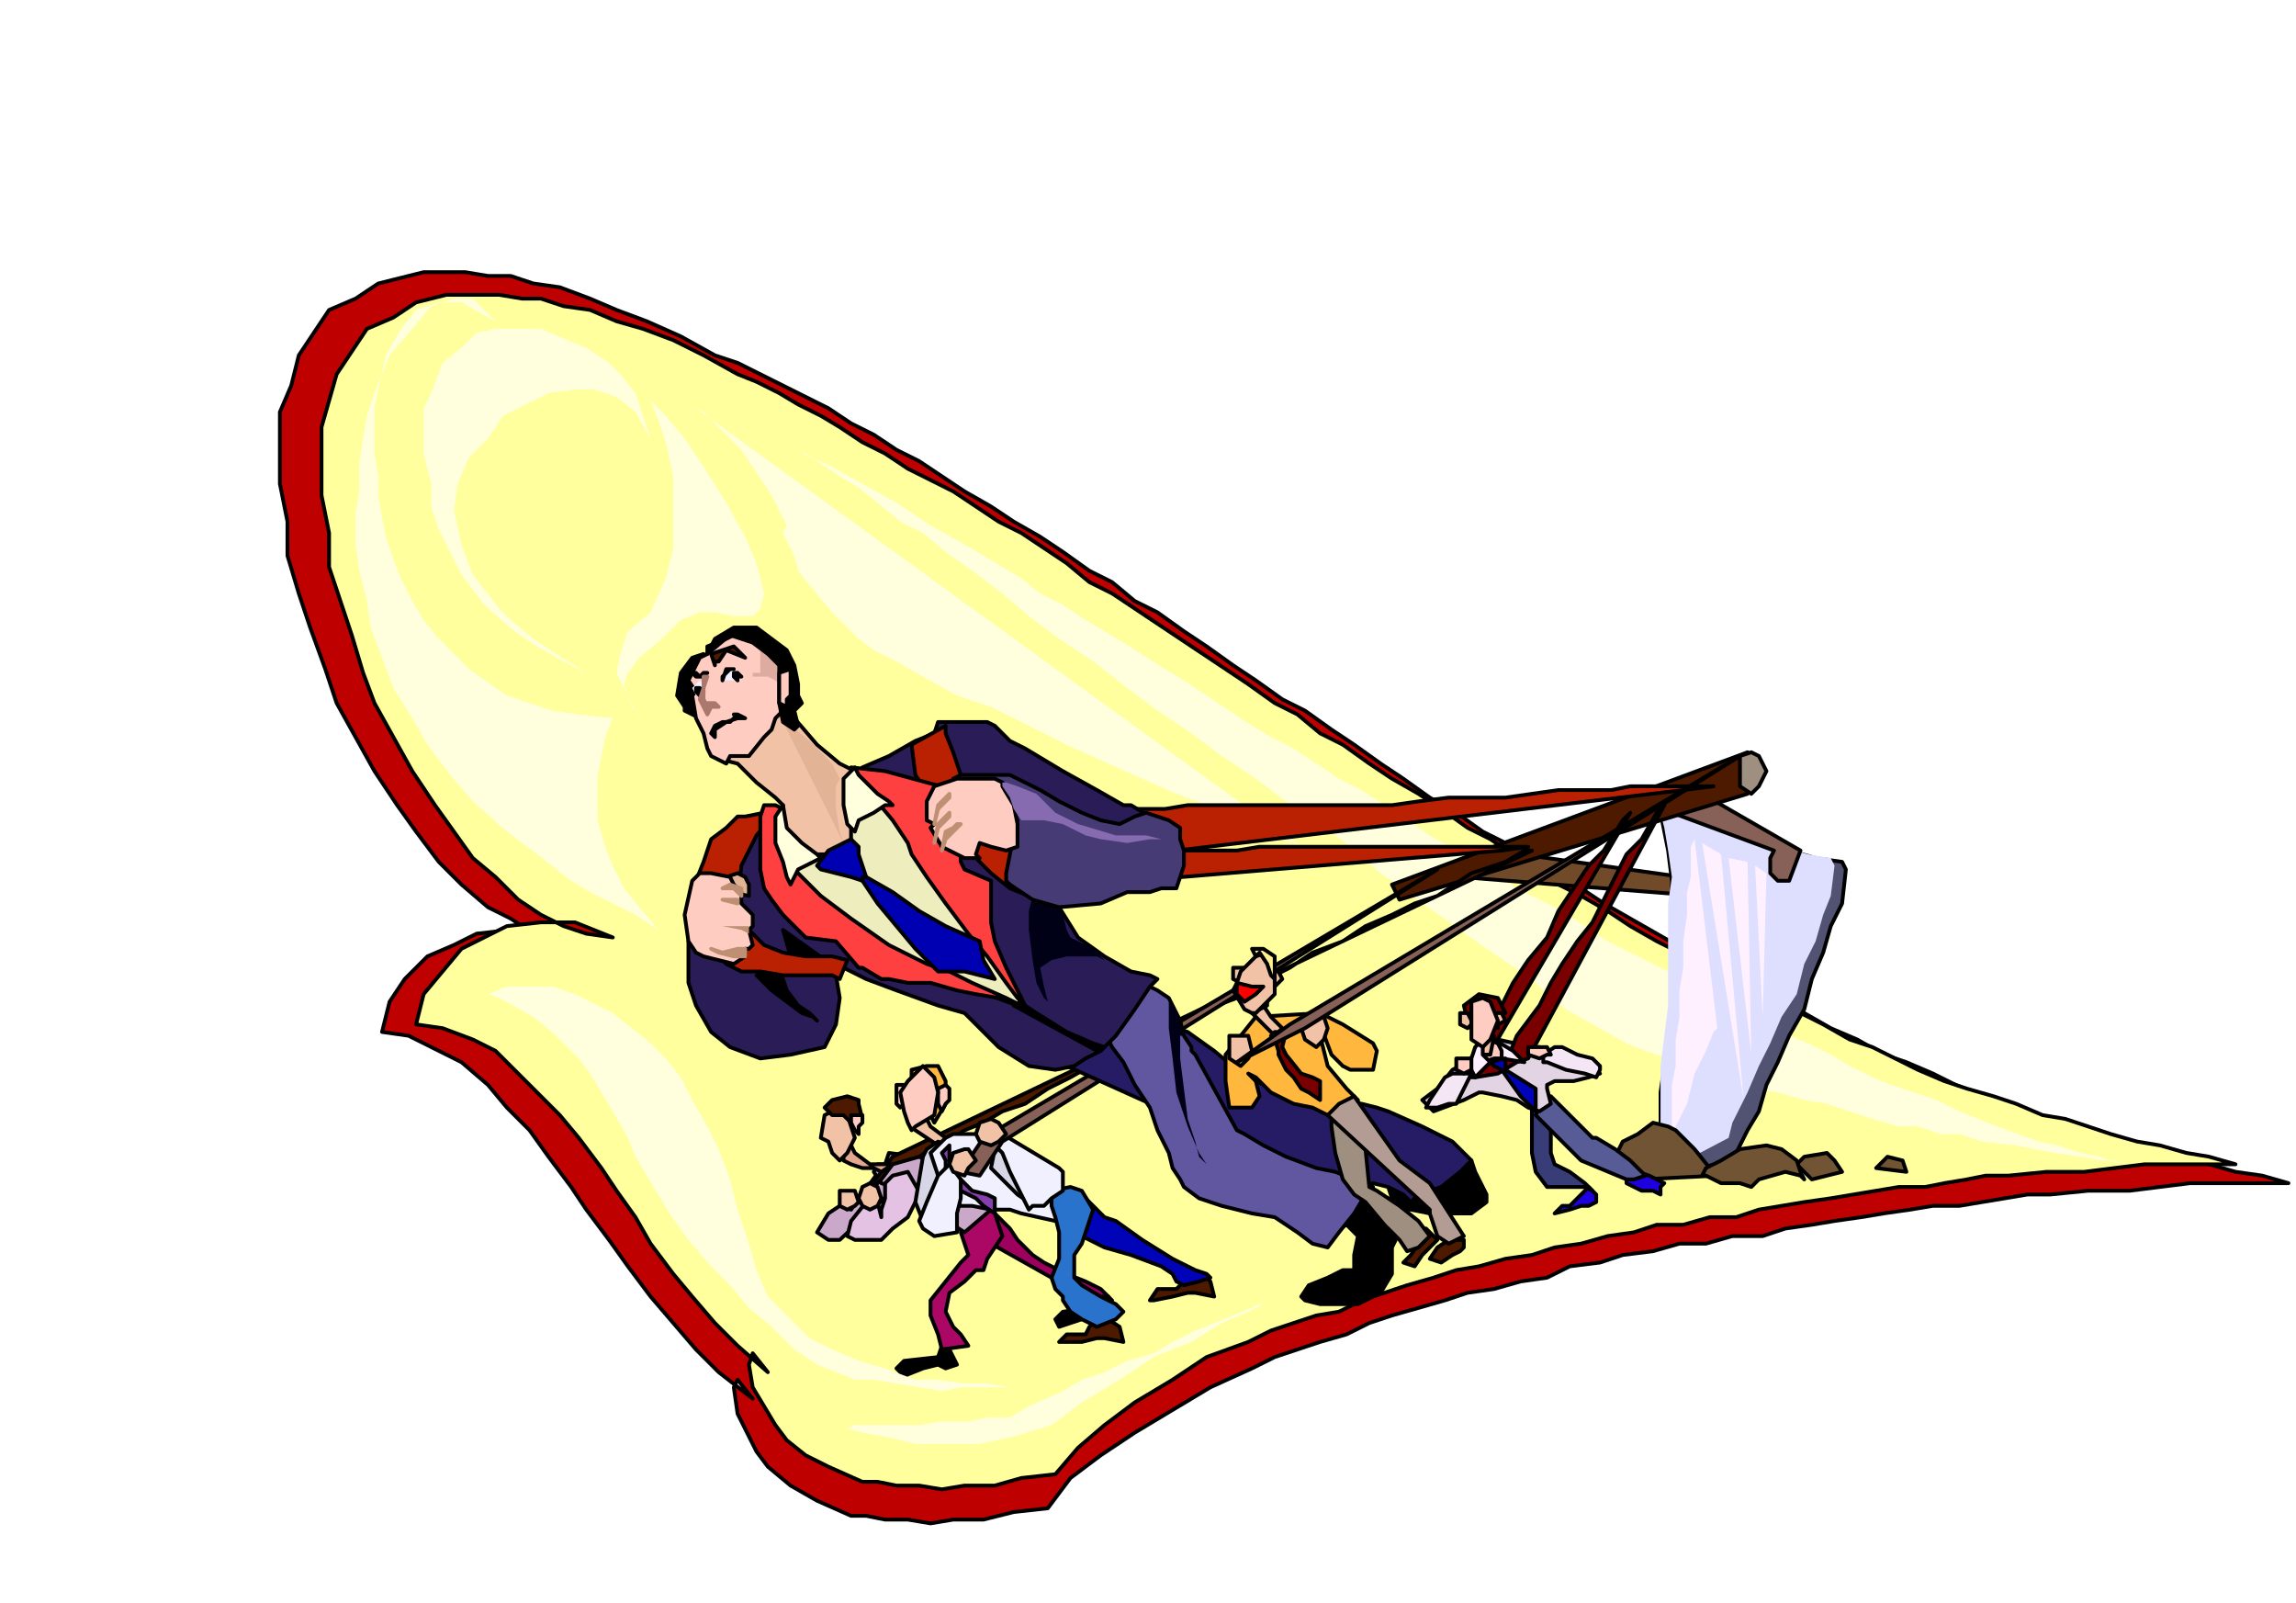 <svg xmlns="http://www.w3.org/2000/svg" fill-rule="evenodd" height="68.436" preserveAspectRatio="none" stroke-linecap="round" viewBox="0 0 607 424" width="98.059"><style>.pen0{stroke:#000;stroke-width:1;stroke-linejoin:round}.brush3{fill:#ffffde}.pen1{stroke:none}.brush7{fill:#fff0ff}.brush8{fill:#876157}.brush9{fill:#4d1a00}.brush10{fill:#9e8f80}.brush11{fill:#ba2103}.brush12{fill:#ffb83d}.brush13{fill:#0003b8}.brush15{fill:#000}.brush17{fill:#c9a8c9}.brush19{fill:#ffccc2}.brush20{fill:#f2c2a6}.brush22{fill:#d6d6e6}.brush23{fill:#f0f0ff}.brush29{fill:#000017}.brush30{fill:#705433}.brush31{fill:#1f00de}.brush37{fill:#e3b396}.brush40{fill:red}.brush41{fill:#0000b3}.brush43{fill:#bf8f73}.pen4{stroke:#bf8f73;stroke-width:1;stroke-linejoin:round}.brush45{fill:#7a0000}.pen5{stroke:none}</style><path class="pen0" style="fill:#bf0000" d="M605 313h-26l-8 1-8 1h-11l-10 1h-6l-6 1-6 1-6 1h-7l-6 1-7 1-6 1-7 1-6 1-7 1-6 2h-8l-7 2h-7l-7 2-8 1-6 2-8 1-6 3-7 1-7 2-7 1-6 2-7 2-7 2-6 2-6 3-7 2-6 2-6 2-6 3-11 5-10 6-10 6-9 6-8 6-6 8-9 1-8 2h-8l-6 1-6-1h-6l-5-1h-4l-9-4-7-4-6-5-3-4-5-10-1-7 1-2 4 5-9-7-6-6-6-7-6-7-6-8-5-7-6-8-4-6-6-8-5-7-6-6-5-6-7-6-6-3-8-4-7-1 2-8 4-6 6-6 7-3 6-3 9-1h9l11 4-7-1-7-2-6-4-6-3-7-6-6-6-6-8-5-7-6-9-5-9-5-9-3-9-4-11-3-9-3-10v-9l-2-10v-19l3-7 2-8 4-6 4-6 7-3 6-4 8-2 4-1h11l6 1h6l6 2 7 1 8 3 7 3 8 3 9 4 9 5 6 2 6 3 6 3 6 3 6 3 6 4 6 3 6 4 6 3 6 4 6 4 7 4 6 4 7 4 6 4 7 5 6 3 6 5 6 3 7 5 6 4 7 5 6 4 7 5 6 3 7 5 6 4 7 5 6 4 7 5 7 4 7 5 6 3 6 4 7 4 7 4 6 4 7 4 7 4 7 4 6 3 6 4 7 3 7 4 6 3 7 4 7 3 7 4 6 2 7 3 6 3 7 3 6 2 7 3 7 2 7 3 6 1 7 2 7 2 7 2 6 1 7 2 7 1 7 2z"/><path class="pen0" style="fill:#ffff9e" d="M591 308h-24l-8 1-8 1h-10l-10 1h-6l-5 1-6 1-5 1h-7l-6 1-6 1-6 1-7 1-6 1-6 1-6 2h-7l-7 2h-7l-6 2-7 1-7 2-7 1-6 2-7 1-7 2-6 1-6 2-7 2-6 2-6 2-6 3-6 1-6 2-6 2-6 3-11 4-9 6-10 6-8 6-7 6-6 7-9 1-7 2h-8l-6 1-6-1h-6l-5-1h-4l-9-4-6-3-5-4-3-4-6-10-1-6 1-3 4 5-8-7-6-6-6-7-5-6-6-8-4-7-5-7-4-6-6-8-5-6-6-6-5-5-6-6-6-3-8-3-7-1 2-8 5-6 5-6 6-3 6-3 9-1h9l10 4-7-1-6-2-6-3-6-4-6-6-6-5-5-7-5-7-6-9-5-9-5-9-3-8-3-10-3-9-3-9v-9l-2-10v-18l2-7 2-7 4-6 4-6 7-3 6-4 8-2h14l6 1h5l6 2 7 1 7 3 7 2 8 3 8 4 9 5 5 2 6 3 5 3 6 3 5 3 6 4 6 3 6 4 6 3 6 3 6 4 6 4 6 3 6 4 6 4 6 5 6 3 6 4 6 4 6 4 6 4 6 4 6 4 7 5 6 3 6 5 6 3 7 5 6 4 7 4 6 4 7 5 6 3 6 4 6 4 6 4 6 3 7 4 6 4 7 4 6 3 6 3 6 3 7 4 6 3 7 3 6 3 7 4 6 2 6 3 6 3 7 3 6 2 7 2 6 2 7 3 6 1 6 2 6 2 7 2 6 1 7 2 6 1 7 2z"/><path class="pen1 brush3" d="m208 139-1 2 3 6 1 4 4 5 5 6 7 7 4 3 6 3 7 4 9 5 9 3 10 5 10 5 11 5 9 4 9 4 8 3 9 4 5 2 6 3 3 1 2 1-160-116 2 1 7 7 3 3 4 6 4 6 4 8zm4-19 7 3 9 5 9 5 9 6 9 5 10 6 5 3 5 4 6 3 6 4 10 6 11 7 5 3 6 4 6 4 6 4 5 3 6 3 6 4 6 4 6 3 6 4 6 4 6 4 5 3 6 3 6 4 6 4 6 3 6 3 6 4 6 4 6 3 6 3 6 3 6 3 6 3 6 3 6 3 6 4 5 2 6 3 5 3 6 3 5 2 6 2 6 2 6 3 10 4 11 4 5 1 6 2 5 1 6 2-2-1h-3l-6-1-7-1-10-2-9-1-6-2h-5l-6-2h-5l-7-2-6-2-6-2-6-1-7-2-6-1-6-2-5-1-6-3-6-2-6-2-5-2-9-5-7-4-5-4-4-4-6-4-6-4-7-5-7-5-7-5-7-5-8-7-8-6-9-6-8-6-9-6-8-6-9-6-8-6-9-7-9-6-8-6-7-6-8-6-7-5-6-5-6-3-6-5-5-4-5-3-3-2-6-4h-1z"/><path class="pen0" style="fill:#704a29" d="m462 238-76-6 16-6 57 8 3 4z"/><path class="pen0" style="fill:#525273" d="M438 213h1l4 2 6 2 8 3 8 2 8 3 7 2 7 1 1 2-1 9-3 6-2 7-3 7-2 8-4 7-3 7-3 6-2 7-3 5-2 4-1 2v2l-21 4v-9l1-5v-8l1-7 1-8 1-8v-33l-1-8-1-5-1-5-1-2z"/><path class="pen1" style="fill:#dedeff" d="M438 213h1l4 2 5 2 8 3 7 2 8 2 7 2 6 1 1 2-1 8-2 5-2 7-3 6-2 8-4 6-3 7-3 6-3 7-4 8-1 4-19 10v-9l1-5v-15l1-8 1-8v-27l1-7-1-7-1-6-1-4-1-2z"/><path class="pen1 brush7" d="m448 222-1 2v8l-1 4v6l-1 7v7l-1 6v7l-1 6v7l-1 5v15l-1 2 1-1 1-5 3-6 2-8 3-6 2-5 1-1-6-50z"/><path class="pen0 brush8" d="m450 210 26 15-3 8h-3l-2-2v-4l1-2-27-10 8-5z"/><path class="pen0 brush9" d="M462 199v11l-92 28-2-4 94-35z"/><path class="pen0 brush10" d="m463 199 2 1 2 4-2 4-2 2-3-2v-8l3-1z"/><path class="pen1 brush7" d="m450 223 11 68-6-65-5-3zm7 4 6 52-1-51-5-1zm7 2 2 40 1-38-3-2z"/><path class="pen0 brush11" d="M453 208h-22l-5 1h-14l-7 1-7 1h-15l-8 1-7 1h-54l-6 1h-23l-7-1h-3l-5-1 5 5 7 7 4 4 159-19 8-1z"/><path class="pen0 brush11" d="M404 224h-71l-6 1h-56l-6-1h-6l-5-1h-3l-7-1h-3l-5-1 5 5 7 7 4 4 145-12 7-1z"/><path class="pen0 brush12" d="M241 285v-2l4-1h3l2 4v6l-3 5-6-12z"/><path class="pen0 brush9" d="m313 339-1 1-1 1h-5l-2 3h1l5-1 4-1h2l5 1-1-4-2-2-5 2zm-24 11-1 1-1 2h-5l-2 2h6l4-1h2l5 1-1-4-3-2-4 1z"/><path class="pen0 brush13" d="m284 325 3-8 5 5 3 1 7 5 8 5 6 3 3 1 1 1-3 1-4 1-2-1-1-2-3-2-8-3-7-2-6-3-2-2z"/><path class="pen0" style="fill:#9e005e" d="m262 329 16 9h1l4 1 4 2 2 3h5l-1-1-2-2-4-2-5-2-6-3-3-2-2-2-2-2-2-3-4-4-2-1-1 1v3l1 3 1 2z"/><path class="pen0 brush15" d="m251 357 2 4-3 1-2-1-4 1-5 2-2-2 2-2 9-1 1-3 2 1zm42-14 2 5-3 1-3-1-3 1-6 2-1-2 2-2 8-1 2-3h2z"/><path class="pen0" style="fill:#ab0866" d="m262 320 1 1 2 6-4 6-1 3h-2l-3 3-4 3-1 5 2 4 2 2 2 3-7 1-1-4-2-5v-4l4-5 4-5 2-2-1-3-1-3 3-5 5-1z"/><path class="pen0 brush17" d="m222 319-3 2-3 5 3 2h3l15-14-4-5-8 11-3-1z"/><path class="pen0 brush17" d="M232 308h2l1-3 8 1 6 3 6 5 5 4 2 2-7 6-17-11-2-1-3-1-2-3 1-2z"/><path class="pen0" style="fill:#e3c2e3" d="m244 317-2 1-2 4-4 3-3 3h-7l-2-1 1-4 4-5 1-2 2 2 1 4v-2l1-3v-4l2-2 4-1 4 7z"/><path class="pen0 brush9" d="M230 317v-2l3-3 3-4 7-2 3-2 6-3 3-2 5-2 5-3 6-2 6-4 6-3 7-4 7-3 7-4 8-3 7-4 8-3 6-4 8-4 6-4 8-3 6-4 7-3 6-3 6-2 9-6 9-3 5-3h2l-169 81-9 12 3-1z"/><path class="pen0 brush19" d="M238 287h1l1 3-1 2-1 1-1-1v-5h1zm12 0-2 1v4l1 2 1-2 1-1v-3l-1-1z"/><path class="pen0 brush20" d="m245 296 1 2 4 3v3l-2-1-3-2-3-2-1-1 2-3 2 1z"/><path class="pen0 brush19" d="m241 299-1-2-1-3-1-5 2-3 4-4 3 3 1 4-1 6-5 3-1 1z"/><path class="pen0" style="fill:#e3a68f" d="m225 303 1 2 4 3h6l-3 2-2-1h-3l-3-1-2-1v-3l2-1z"/><path class="pen0 brush20" d="m222 293 2 2 2 6-2 4-2 2-2-2-1-3-2-1 1-6 4-2z"/><path class="pen0 brush9" d="m220 295-2-2 2-2 4-1 3 1v1l1 4-2 2-3-3h-3z"/><path class="pen0 brush19" d="M227 295h1v2l-1 1v2l-1-1-1-2v-2h2z"/><path class="pen0 brush22" d="m245 304-1 2-1 6-1 6 2 5 3-1 3-2 1-4 2-1-2-12-3-1-3 2z"/><path class="pen0 brush23" d="m250 301 2-1h7l5 2 8 6 7 5 4 3-4 7-9-2-3-1h-5l-5-1h-3l-3-4-3-4-2-6 4-4z"/><path class="pen0" style="fill:#8540ab" d="M251 303v4l1 3 5 5 4 1 2 1v4l-3-2-2-2-4-2-4-5v-3l-1-2 2-2z"/><path class="pen0 brush22" d="m262 309 1 1 3 3 3 3 3 2 1-2 1-3v-5l-2-2-4-2h-5l-1 5z"/><path class="pen0" style="fill:#2973cc" d="m283 314 3 1 3 5-2 6-1 3-2 3v6l2 2 5 3 4 2 2 2-2 2-5 2-4-2-3-2-2-3v-1l-1-1-1-1-1-3 2-5v-7l-1-4-1-3v-4l5-1z"/><path class="pen0 brush23" d="m265 300 15 9 1 1v5l-3 2-2 2h-3l-1 1-2-4-1-2-2-4-2-5-2-2-1-3h3z"/><path class="pen0 brush8" d="m265 302 115-72-120 71-6 9 5 1 6-9z"/><path class="pen0 brush23" d="m251 308-3 3-3 7-2 5 1 2 3 2 6-1v-5l1-4v-5l-3-4z"/><path class="pen0 brush20" d="m230 313 2 1 1 3-1 2-2 1-2-1-1-2 1-3 2-1zm-6 2h2l1 3-1 1-2 1-2-1v-4h2zm38-19 2 1 2 3-2 2-2 1-3-1-1-2 1-3 3-1zm-7 8h1l2 3-2 2-1 2-3-1-1-2 1-3 3-1z"/><path class="pen0 brush15" d="m389 307 1 3 3 6v2l-4 3h-11l-5-1h-4l-2-6 1-2 21-5z"/><path class="pen0" style="fill:#261c66" d="m282 282 31 14 43 19 1-1h3l3-1 4 1 4 2 2 2 2-2 6-2 5-4 3-3-5-5-8-4-9-4-3-1-4-1-8-1-5-2h-5l-5-2h-3l-7-4-6-5-7-5-6-2-5-2h-10l-3 1-7 4-1 8z"/><path class="pen0 brush15" d="m354 325 2-1 3 3-1 5v4h-3l-4 2-5 2-2 3 1 1 4 1h10l6-3 3-5v-7l1-2 3-7-5-4-8-2-4 1-1 4-1 3 1 2z"/><path class="pen0" style="fill:#6157a1" d="m304 261 2 1 3 2 3 6 1 4 2 3v1l1 1 11 20 2 1 5 3 6 3 8 3 5 1 5 2 3 1 2 1-2 2-3 5-4 5-3 4-4-1-4-3-6-4-6-1-8-2-6-2-4-3-1-2-2-3-1-4-3-6-2-6-4-6-3-6-3-4-1-2-2-5 4-4 4-4 5-1z"/><path class="pen0" style="fill:#291c57" d="m226 205 2-2 7-3 7-4 5-2 1-3h13l2 1 4 4 4 2 10 6 9 5 7 4h2l5 3-1 1-4 5-5 5-2 2-3 1-5 4-4 6 5 8 7 5 7 4 5 1 2 1-2 2-4 6-5 7-4 4-4 2-3 2-5 1-7-1-8-5-4-4-5-5-7-2-11-4-8-3-6-3h-2v2l1 6-1 7-3 6-9 2-8 1-8-3-5-4-4-7-2-6v-11l2-4 3-6 4-6 4-7 4-5 4-5 4-2 6-4 6-2 5-3h2z"/><path class="pen1 brush29" d="M274 237h-1l-1 4v5l1 8 1 6 2 4 2 2 1 1-2-2-1-4-1-5 3-2 4-1h8l2 1-2-2-3-2-4-2-1-2-1-4-2-3-3-3-2 1z"/><path class="pen0 brush11" d="m241 197 9-5v2l2 5 2 6 6 7 5 6 5 8 2 7v4l-5-2-5-4-5-5-1-2-3-3-5-7-6-9-1-8z"/><path class="pen0 brush30" d="m475 308 2-2 6-1 2 2 2 3-8 2-4-4zm-47-4 1-2 4-2 4-3 4 1 2 1 5 5 4 5 2 2-20 1-2-1-3-1-2-3 1-3z"/><path class="pen0 brush31" d="M422 316v2l-2 1h-2l-3 1-4 1 2-2h2l2-2 2-2 1-1 2 2z"/><path class="pen0" style="fill:#383d78" d="M410 298v7l1 3 4 2 4 3 1 1 1 1-2-1h-10l-3-4-1-5v-12l2 2 3 3z"/><path class="pen0 brush31" d="M430 312v1l4 2h3l2 1v-2l1-1-4-2-3-1-3 2z"/><path class="pen0" style="fill:#575c96" d="m406 295 12 12 12 5h2l3-1-4-4-4-3-5-3h-1l-11-11-2 1-2 4z"/><path style="stroke:#000003;stroke-width:1;stroke-linejoin:round;fill:#000003" d="m271 266 3 2 8 5 7 3 3 1-2 1-22-12v-1l3 1z"/><path class="pen0 brush15" d="m207 246 14 10-12-3-2-7zm-7 12 1 1 3 3 4 3 4 3 3 1 1 1-2-2-3-2-3-4-1-3-4-2-3 1z"/><path class="pen0 brush11" d="M207 214h-1l-2 2-4 5-4 8-1 9 2 7 5 5 5 2 6 1h7l4 1-2 5-2-1h-13l-6-1h-5l-4-2-1-1-3-6-3-7-1-8 2-5 2-6 4-3 3-3h2l10-2z"/><path class="pen0" style="fill:#ededbd" d="m210 227-1 1 1 3v5l3 5 2 2 6 3 7 3 9 4 7 3 7 3 5 2 2 1 11 4 1-2-20-35-23-25-3 3-6 7-6 7-2 6z"/><path class="pen0" d="m226 206 1 1 4 4 5 6 4 6 1 3 4 6 5 7 6 8 5 6 5 7 3 4 2 2-2-4-3-6-3-7-1-5v-11l-7-3-1-2v-2l-1-4 1-5v-6l1-1v-1l1 1-22-6-9-1 1 3zm-16 24 2 2 5 5 8 6 10 7 4 2 6 3 6 2 6 3 9 4 4 2-2-1-4-1-6-1-5-1-7-2h-6l-5-1h-2l-5-3h-1l-6-7-8-1-2-2-4-4-3-4-2-3-1-5v-14l1-3h3l2 1v10l3 6z" style="fill:#ff4040"/><path class="pen0 brush20" d="m209 188 1 2 6 7 6 5 4 2-1 2v18l-4 2h-7l-5-3-2-3v-7l-2-2-5-4-5-5-4-1v-4l5-6 7-5 6 2z"/><path class="pen1 brush37" d="m206 189 17 34-1-3-1-6v-6l1-2-2-4-6-6-6-5-2-2z"/><path class="pen0 brush15" d="m186 173-3 1-3 4-1 6 2 3v1l4 2v-3l1-6v-8z"/><path class="pen0 brush19" d="m184 183-1 1 1 6 2 4 1 4 1 2 4 2 1-2h5l4-5 2-2 1-3 3-3v-2l1-3-1-4v-3l-3-4-4-2-5-2-4 2-5 2v2l-2 1-2 4-1 2 2 3z"/><path class="pen1 brush23" d="m186 181-1-1-1 1-1 1 1 2 1-1 1-2zm10-1v-2l-2-1h-1l-2 1v2h5z"/><path class="pen1" style="fill:#deaba1" d="M201 170v8h-2v1h4l2 1 2 2v-5l-2-5-4-2z"/><path class="pen0 brush15" d="m187 173 2-4 5-3h6l8 6 2 4 1 5v3l1 2-2 2 1 4-1 1-3-2-1-5v-10l-3-3-4-3-6-2-6 5z"/><path class="pen0 brush9" d="M189 176v-1h1l2-3 5 2-3-3-3 1-3 1 1 3zm-2 2-1 1h-2l-1-1v-1 1h1l1 1 1-1h1z"/><path class="pen0 brush8" d="M191 180h0v-1l1-1 1-1h1-2l-1 3z"/><path class="pen0 brush15" d="m195 178 1 1h-1v1l-1-1v-1h1zm-10 4 1 1h-1v1l-1-1v-1h1z"/><path style="stroke:#ab786e;stroke-width:1;stroke-linejoin:round;fill:#ab786e" d="M187 179h-1v6l1 2v-1h2l1 1h-2l-1 2-2-4 2-6z"/><path class="pen0 brush40" d="m194 189 1 1h-1l-1 1h-2l-2 1-1 2 1 1v-2l3-2 3-1h2l-2-1h-1z"/><path class="pen0 brush19" d="M206 180v-2l3-1v7l-1 1v2l-2-1v-6z"/><path class="pen0 brush3" d="m226 203 1 2 5 5 3 2 1 1h-2l-3 2-4 2-1 3-2-2-1-5v-7l3-3zm-19 10-2 3v7l2 5 1 4 1 2 2-4 6-3-1-1-4-3-4-4-1-6z"/><path class="pen0 brush41" d="m216 229 3-4 6-3 2 2v2l2 6-1 1-3-1-4-1-4-1-1-1z"/><path class="pen0 brush41" d="m229 232 7 4 7 5 7 4 9 4 1 5 3 5-8-2h-7l-6-6-5-6-5-6-4-6v-1h1z"/><path class="pen0" style="fill:#473b75" d="m303 215 6 2 3 2v3l1 3v4l-1 3-1 3h-4l-3 1h-6l-7 3-11 1-7-2-6-4-1-1v-2l1-5 1-5 1-4-3-7-1-3-13-1 2-1h13l8 4 5 3 6 3 5 2 5 1 4-2 3-1z"/><path class="pen0 brush37" d="m197 232-2-1-3 1-2 2v2h3l5 1v-3l-1-2z"/><path class="pen0 brush19" d="m196 236-2-2-1-2-5-1h-3l-2 2-2 9 1 7 2 3 2 1 8 2 3-2v-2h1l1-1-1-4 1-1v-3l-3-3v-3z"/><path class="pen4 brush43" d="m196 237-1-1-1-1h-3l2-1 3 1v2zm1 14h-2l-4 1-3-1 2 1 4 1h3v-2z"/><path class="pen0 brush19" d="m269 224-3 1-4-1-3-1-1 3 1 1h-4l-6-3-3-5 1-1-2-1v-5l2-4 6-2h10l2 1v1l3 5 1 5v6z"/><path class="pen0 brush12" d="M349 271v3l2 8 5 6 3 3-8 4-4-2-5-1-6-3-4-4-2-1 2 2 1 4-2 3h-6l-1-7v-7l8-10 17-1 6 3 8 5 1 2-1 5h-6l-2-1-3-3-3-8z"/><path class="pen0 brush20" d="m348 268 2 1 1 3-1 3-2 2-3-2-1-3 1-3 3-1zm-20 6h2l1 4-1 2-2 2-3-2v-6h3zm0-18h1l1 2-1 1-1 1-2-1v-3h2zm7 10v-1l-1 1 2 3 2 2 1 1-1 1-1 1-4-4-2-2 4-2zm3-9 1 2-2 2-1 1v-2l1-1v-2h1z"/><path class="pen0 brush20" d="m332 268 2-2 3-3v-9l-2-2-3 1-4 4-1 3-1 2 3 5 2 1h1z"/><path class="pen0" style="fill:#fff091" d="m332 253 1-1 2 3 1 3 1 1v-6l-3-2h-3l1 2z"/><path class="pen0 brush40" d="m327 260 4 1h3l-2 2-3 2-2-2v-3z"/><path class="pen0 brush45" d="m340 273-1 4 1 2 4 5 3 1 2 1v5l-3-2-2-1-2-3-2-2-2-4v-1l-1-3-1-1 1-1h3z"/><path class="pen0 brush9" d="m378 326-1-1 1 1 2 2-1 1-1 1-2 2-2 3-3-1 2-2 2-3 1-3h2z"/><path class="pen0 brush10" d="M352 296v2l1 7 2 7 3 4 3 2 5 6 4 4 2 3 3-1 3-3-3-4-5-4-6-4-2-1-1-10-2-2-2-3-3-3h-2z"/><path class="pen0 brush9" d="M387 328v2l-1 1-2 1-3 2-3-1 2-3 3-2h4z"/><path class="pen0" style="fill:#b39c94" d="m358 290 12 17 8 6 9 14-2 1-2 1-3-2-1-3-1-3v-1l-27-25 3-3 4-2z"/><path class="pen0" style="fill:#e3d4e3" d="M391 289h1l5 1 4 1 3 2 3 1 3-2-1-4v-1l2-1h5l4-1 3-1-3-3-6-2-7-2h-2l-9-2-4 1-4 5-4 2-4 5-4 3 3 3 8-3 4-2z"/><path class="pen0 brush45" d="m440 213-36 67-3 1-5 3-6 1h-2l1-5 5-8 3-6 3-6 4-6 5-6 3-7 4-6 4-6 4-4 5-8 2-2-38 65 1 1 5-2 2-5 6-8 3-6 3-5 4-6 4-5 3-6 3-6 3-6 4-4 4-7 2-2z"/><path class="pen0 brush19" d="m392 281 3-1h3l-1-3-1-1-3-1-2 2v2l1 2z"/><path class="pen0" d="m389 284-4 8h-2l-3 1h-3l1-2 4-6 2-1h5zm19-3h1l5 2 5 1 3 1 1-2v-1l-2-2-4-1-4-2h-2l-3 2v2z" style="fill:#f5e6f5"/><path class="pen0 brush19" d="M407 277h2l1 2h-1l-2 1-3-1v-2h3zm-20 3h2l1 2-1 1-2 1-2-1v-3h2z"/><path class="pen0 brush20" d="m395 274-1 5h-2l-1-3v-1l4-1z"/><path class="pen0 brush7" d="m395 275 1 1 1 2v2l6 1-3-3-5-3zm-3 0v4l1 1 1 1-4 4-1-2v-3l1-3 2-2z"/><path class="pen0 brush13" d="m394 281 4-1v3l8 5v6l-4-4-5-7-2-1-1-1z"/><path class="pen0 brush30" d="M450 311h1l4 2h5l3 1 2-2 7-2 4 1 1 1-1-2-1-3-4-3-4-1-7 1-5 3-4 2-1 2zm46-2 3-3 4 1 1 3-8-1z"/><path class="pen0 brush45" d="m388 270-1-4 4-3 5 1 2 4-2 1-1 2-7-1z"/><path class="pen0 brush20" d="M387 268h1l1 2v1l-1 1-2-1v-3h1zm10 0h-2v2l-1 1 2 1v-1l2-1-1-2z"/><path class="pen0 brush19" d="m392 264 2 1 2 5-2 5-2 2-3-2v-10l3-1z"/><path class="pen4 brush43" d="m247 218 1-4 3-3v-1l-1 1-2 2-1 5zm0 5 1-4 3-3v-1l-1 1-2 2-1 5zm2 2 1-3 4-4h-1l-1 1-2 1-1 5z"/><path class="pen5 brush43" d="m198 247-2-1-5-1h-1 9-1v2z"/><path class="pen4 brush43" d="m195 239-4-1h4v1z"/><path class="pen5" style="fill:#876bb0" d="M270 217h6l5 1 6 3 4 1 7 1 6-1h3l-4-1h-8l-10-3-6-3-5-5-5-2-3-1h-1v1l2 3 1 3 2 3z"/><path class="pen5 brush29" d="M313 274h-1v6l1 8 1 8 2 6 1 4 2 2-2-3-3-7-3-9-1-9-1-8v-7l1 1 1 2 2 6z"/><path class="pen5 brush3" d="m174 246-6-4-6-3-6-3-5-3-9-7-8-6-9-8-6-7-6-8-4-7-5-8-3-8-3-8-1-7-2-8-1-7v-8l1-6v-8l1-6 1-6 2-6 4-10 6-7 5-6 6-2h5l6 6-9-5h-6l-6 2-4 5-4 7-2 9-1 5v12l1 6v5l1 6 1 5 2 6 2 5 3 6 3 5 4 5 8 8 10 7 6 2 6 2 7 1 9 1-2 5-1 5-1 5v12l2 7 2 5 3 6 4 5 5 6zm-45 17 3 1 9 5 5 4 7 7 3 4 3 5 3 5 4 7 2 5 3 5 3 5 3 5 5 7 6 7 5 5 5 6 6 5 6 6 6 4 10 4h5l6 1 6 1 6 1 5-1h25-12l-6-1h-6l-7-1h-6l-8-3-7-2-7-3-6-3-6-6-5-5-3-7-2-7-3-9-2-8-3-8-3-6-4-7-3-6-4-5-4-4-10-8-10-5-6-2h-12l-5 2z"/><path class="pen5 brush3" d="m224 378 4 1 6 1 8 2h17l9-2 10-3 8-6 10-6 9-6 10-4 8-5 7-3 4-2h2-3l-7 3-5 2-5 2-6 3-5 3-7 2-6 3-6 2-5 3-9 4-5 3h-6l-5 1h-7l-6 1h-17l-2 1zm-52-273v1l4 4 5 6 6 9 5 8 5 9 3 7 2 8-1 4-2 2h-5l-5-1h-4l-5 2-5 5-6 5-3 4-1 3 1 4 2 3 2 2-3-3-2-5-2-4 1-5 2-6 6-5 4-9 2-8v-19l-2-9-2-6-2-5v-1z"/><path class="pen5 brush3" d="m172 116-2-6-2-6-4-5-3-3-6-4-5-2-7-3h-12l-5 1-4 4-5 4-3 8-2 4v12l2 8v6l2 6 3 6 3 6 6 8 8 7 6 4 7 4 4 2 2 1-8-5-6-4-6-5-3-3-7-9-3-8-2-9 1-7 3-7 5-5 4-6 6-3 6-3 7-1h5l6 2 5 4 4 7z"/><path class="pen0 brush8" d="m345 272 115-72-119 71-14 10 18-9z"/></svg>
